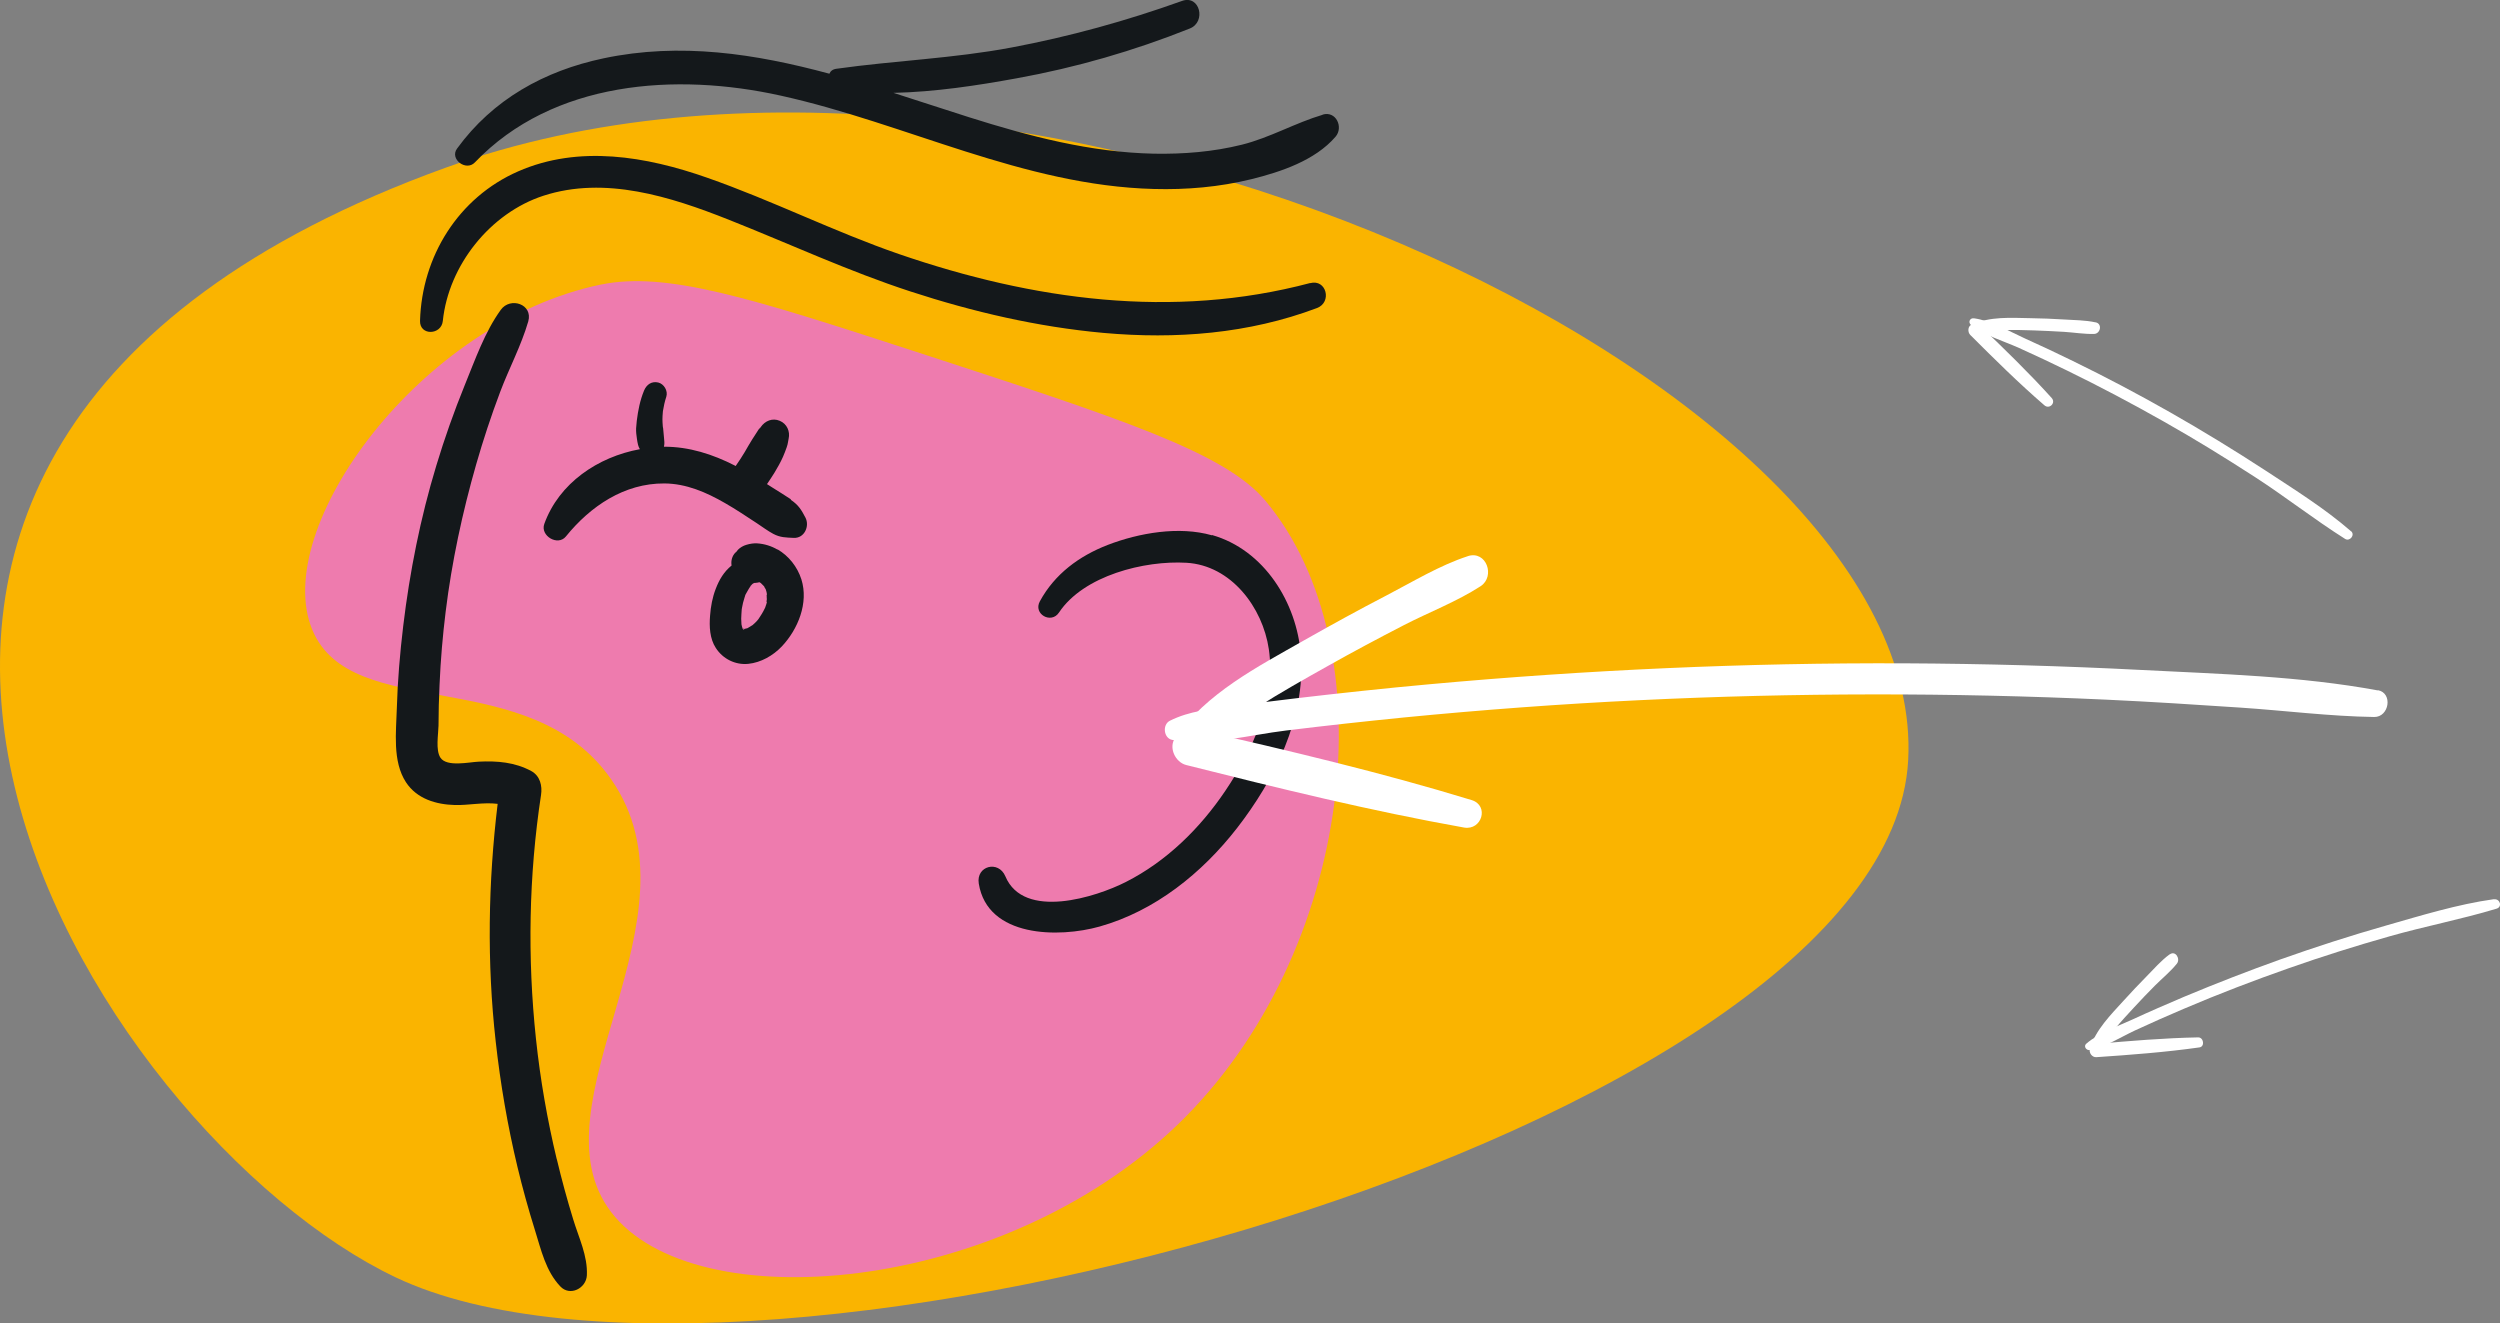 <?xml version="1.0" encoding="UTF-8"?>
<svg xmlns="http://www.w3.org/2000/svg" id="Capa_2" data-name="Capa 2" viewBox="0 0 191.95 101.61">
  <rect x="0" y="0" width="191.95" height="101.61" fill="#808080" stroke="none"/>
  <defs>
    <style>
      .cls-1 {
        fill: #fff;
      }

      .cls-2 {
        fill: #ee7bae;
      }

      .cls-2, .cls-3 {
        fill-rule: evenodd;
      }

      .cls-4 {
        fill: #14181b;
      }

      .cls-3 {
        fill: #fab400;
      }
    </style>
  </defs>
  <g id="ilustración">
    <path class="cls-3" d="m30.39,98.08c27.1,12.86,114.59-11.39,116.12-39.7,1.57-29.12-68.02-61.52-112.33-45.49-60.56,21.91-26.81,74.26-3.79,85.19Z"></path>
    <path class="cls-2" d="m46.14,21.85c5.01-1.03,11.45,1.01,24.13,5.14,15.86,5.17,23.79,7.75,26.9,11.47,9.43,11.29,6.88,34.72-6.73,47.87-13.56,13.1-37.17,15.06-43.52,6.73-6.29-8.26,7.38-22.66,0-33.23-6.24-8.95-19.93-4.22-22.94-11.47-3.24-7.8,8.29-23.65,22.15-26.51Z"></path>
    <g>
      <path class="cls-4" d="m100.6,21.73c-10.59,2.81-21.31,1.3-31.54-2.21-5.02-1.73-9.77-4.13-14.78-5.88-4.65-1.63-9.83-2.53-14.5-.48-4.59,2.01-7.39,6.53-7.53,11.48-.03,1.15,1.64,1.1,1.75,0,.44-4.27,3.64-8.28,7.72-9.61,4.73-1.54,9.77.07,14.21,1.83,4.67,1.85,9.2,3.96,13.98,5.52,4.81,1.57,9.76,2.72,14.81,3.18,5.56.5,11.15.07,16.4-1.91,1.17-.44.73-2.25-.53-1.91Z"></path>
      <path class="cls-4" d="m101.56,8.81c-2.12.63-4.05,1.76-6.21,2.3-2.21.55-4.48.73-6.75.69-4.87-.1-9.58-1.34-14.2-2.8-1.92-.61-3.86-1.25-5.8-1.87,3.18-.07,6.41-.56,9.47-1.12,4.54-.82,9-2.11,13.28-3.82,1.29-.51.77-2.61-.59-2.12-4.27,1.53-8.64,2.74-13.11,3.58-4.46.84-8.95,1-13.43,1.63-.3.04-.46.19-.54.38-5.67-1.53-11.44-2.43-17.35-1.18-4.54.96-8.49,3.15-11.24,6.93-.59.81.7,1.77,1.37,1.06,6-6.28,15.45-6.91,23.47-5.13,9.64,2.13,18.64,6.91,28.66,7.17,2.51.07,5.04-.15,7.48-.75,2.27-.56,4.9-1.44,6.47-3.26.63-.73.04-2.01-.99-1.7Z"></path>
      <path class="cls-4" d="m93.05,41.1c-2.52-.72-5.58-.19-8,.74-2.19.85-4.07,2.23-5.21,4.33-.53.97.87,1.77,1.47.86,1.89-2.84,6.56-4.01,9.79-3.82,3.43.2,5.85,3.43,6.32,6.63.57,3.87-1.24,7.76-3.34,10.88-1.94,2.88-4.52,5.42-7.64,7-2.26,1.15-7.83,2.95-9.25-.44-.53-1.25-2.26-.8-2.04.56.67,4.16,6.16,4.18,9.28,3.3,4.26-1.2,7.86-4.1,10.55-7.56,2.87-3.7,5.28-8.48,4.9-13.3-.31-4-2.8-8.05-6.82-9.2Z"></path>
      <path class="cls-4" d="m42.75,89.02c-.73-3.05-1.27-6.15-1.6-9.27-.66-6.22-.55-12.52.39-18.71.11-.7-.07-1.47-.75-1.84-1.26-.68-2.62-.79-4.03-.72-.73.03-2.45.43-2.94-.3-.39-.58-.16-1.82-.15-2.47,0-1.05.03-2.1.08-3.15.08-1.88.24-3.75.47-5.61.47-3.81,1.28-7.59,2.34-11.29.54-1.88,1.15-3.73,1.84-5.56.68-1.81,1.62-3.56,2.16-5.42.38-1.33-1.38-1.91-2.11-.89-1.23,1.7-1.98,3.86-2.77,5.79-.82,2.02-1.55,4.08-2.18,6.17-1.22,4.02-2.04,8.15-2.54,12.31-.25,2.09-.43,4.19-.49,6.3-.05,1.83-.35,4.09.7,5.7.84,1.28,2.31,1.71,3.76,1.75,1,.03,2.22-.23,3.28-.09-.73,6.06-.83,12.17-.15,18.24.36,3.24.91,6.46,1.67,9.63.39,1.63.84,3.25,1.34,4.85.48,1.53.83,3.15,1.95,4.33.74.79,1.99.15,2.04-.85.07-1.5-.62-2.88-1.05-4.3-.47-1.53-.89-3.07-1.26-4.63Z"></path>
      <path class="cls-4" d="m60.73,38.34c-.46-.31-.93-.59-1.4-.89-.15-.09-.3-.19-.44-.28.2-.29.39-.58.57-.87.24-.4.47-.8.66-1.23.1-.24.2-.48.28-.72.05-.15.09-.28.11-.44,0,0,0,0,0,0,0,0,0,0,0,.01,0,0,0-.01,0-.01.05-.34.03-.12,0-.02.02-.06.03-.15.04-.2.13-.57-.13-1.15-.68-1.38-.56-.24-1.13,0-1.46.48-.03.04-.06.09-.09.13,0,.01-.02.03-.03.05,0-.01.01-.02.02-.05.12-.24-.15.19-.15.19-.03.04-.06.09-.09.14-.1.16-.21.32-.31.48-.2.32-.39.65-.58.98-.2.34-.42.67-.64.99-.02.03-.04.05-.06.08-.02,0-.04-.02-.05-.03-1.7-.87-3.53-1.46-5.45-1.45,0,0,0-.01,0-.02.06-.24.02-.46,0-.69-.03-.26-.04-.51-.07-.76,0,.02,0,.02,0,.05,0-.05-.01-.1-.02-.14,0-.09-.02-.19-.02-.29,0-.17-.02-.33,0-.5,0-.09.01-.19.02-.28,0-.04,0-.08.01-.11.06-.37.14-.74.26-1.1.14-.44-.17-.98-.62-1.09-.51-.12-.9.16-1.09.62-.31.75-.46,1.53-.56,2.33-.02.19-.04.38-.05.57-.01.27.02.51.06.78.02.16.05.33.09.49.03.12.08.23.14.33-3.22.59-6.21,2.6-7.34,5.74-.33.91,1.04,1.73,1.66.96,1.88-2.32,4.48-4.09,7.56-4.07,1.68.01,3.22.68,4.66,1.51.84.48,1.64,1.02,2.45,1.55.41.27.82.58,1.25.81.54.29.99.28,1.57.31.83.04,1.24-.91.9-1.56-.32-.61-.53-.96-1.13-1.37Z"></path>
      <path class="cls-4" d="m60.51,33.91s0-.01,0-.03c0,0,0,.02,0,.02t0,0Z"></path>
      <path class="cls-4" d="m59.7,42.2c-.48-.28-1-.44-1.55-.48-.28-.02-.57.03-.84.11-.24.07-.47.2-.65.38-.08.1-.16.2-.24.31.12-.16.14-.19.05-.1-.26.26-.36.64-.3,1-.59.48-.95,1.09-1.22,1.8-.25.65-.38,1.35-.43,2.04-.07.84-.03,1.77.44,2.49.54.84,1.5,1.32,2.49,1.22.98-.1,1.9-.63,2.57-1.33,1.25-1.32,2.08-3.35,1.51-5.16-.31-.96-.96-1.79-1.83-2.3Zm-2.69,6.11s0,0,0,0c0,0,0,0,0,0,0,0,0,0,0,0,0,0-.01,0-.02,0,0,0,0,0,0,0,0,0,0,0,0,0-.02,0-.02,0,0,0Zm.03.02s0,0,0,0c0,0,0,0-.01,0,0,0,0,0,0,0,0,0,0,0,0,0Zm0,0s0,0,0,0c0,0,0,0,0,0,0,0,0,0,0,0Zm0,.01s0,0,0,0c0,0,0,0,0,0,0,0,0,0,0,0Zm.24-.04s.07-.03.13-.05c-.06.03-.11.06-.13.05Zm.42-.22s.07-.05.1-.08c-.03.03-.08.07-.1.08Zm1.19-1.89c-.03.13-.06.25-.11.37,0,0-.01.05-.03.09-.01.03-.02.05-.04.08-.13.28-.3.54-.48.81-.04.05-.08.1-.12.14-.09.1-.19.2-.29.28,0,0-.02.02-.03.03-.03.02-.06.04-.1.06-.02.01-.18.12-.3.18-.01,0-.03,0-.06.01-.06.01-.11.03-.17.05,0,0,0,0,0,0,.02.01,0,.02-.07.02.02,0,.04.01.06.03,0,0-.02,0-.05-.01.04.03.07.07-.02,0-.01,0,0,0-.02,0,0,0,0,0,0,0,0,0,0,0-.01,0,0,0,0,0,0,0h0s0,0,0,0c0,0,0,0,0,0,0,0,0,0,0,0,0,0,0,0,0,0,0,0,0,0,0,0,0,0,0,0,0,0,0,0,0,0,0,0,0,0,0,0,0,0,0,0,0,0,0,0h0s0,0,.01,0c0,0,0,0,0,0,0,0,0,0,0,0,0,0,0,0,0,0,0,0,0,0,0,0-.01-.02-.02-.03-.02-.02,0-.02-.01-.03-.02-.04-.01-.05-.03-.11-.05-.16-.01-.06-.02-.11-.04-.17,0-.15-.02-.29-.02-.44,0-.24.03-.47.04-.71,0-.04.01-.08.02-.12.02-.13.05-.26.08-.39.03-.13.07-.26.11-.38.02-.06.04-.12.06-.19,0-.01,0,0,0-.02.13-.22.24-.45.39-.66,0,0,.01-.02.02-.03,0,0,0,0,0-.01.02-.03.05-.08.05-.08,0,0,0,.02,0,.03,0,0,0,0,.01-.02.03-.03.06-.06.09-.09,0,0,0,0,0,0,.03-.02.07-.04.1-.06,0,0,0,0,0,0,.01,0,.04-.02.07-.03,0,0,0,0,0,0-.12.05.1,0,.16,0,.07,0,.13-.02.19-.04.04.02.07.04.11.06.03.03.07.06.1.1.04.04.07.07.11.11,0-.02-.02-.02-.03-.05,0,.02.02.04.03.05,0,.01.02.02.03.03.05.05.06.09.03.06.04.06.07.12.11.18.02.05.03.11.05.16.01.04.02.08.03.13,0,0,0-.01,0-.02,0,0,0,.02,0,.03,0,.02,0,.04.01.06.02.1,0,.1-.02.05,0,.1.02.22.01.3,0,.02,0,.03,0,.05-.01.16,0,.13.02-.08.02.07-.04.22-.05.29Z"></path>
      <path class="cls-4" d="m58.67,44.97s0,0,0,0c.03.06.05.09.06.1-.02-.03-.04-.06-.06-.1Z"></path>
      <polygon class="cls-4" points="57.01 48.32 57.02 48.32 57.02 48.32 57.01 48.32 57.01 48.32"></polygon>
      <path class="cls-4" d="m57.7,44.93s-.04.04-.04.05c0,0,0,0,0,.01,0,0,.03-.03.05-.06Z"></path>
      <path class="cls-4" d="m58.91,45.64s0-.08,0-.1c0,0,0,0,0,0-.01.05-.01.09,0,.11Z"></path>
      <path class="cls-4" d="m57.07,48.31s0,0-.01,0c0,0,0,0,0,0h-.01s0,0,0,0c0,0,0,0,0,0,0,0,0,0,0,0,0,0,0,0,0,0,0,0,0,0,0,0,0,0,0,0,0,0,.02,0,.03,0,.04,0,0,0-.02,0-.02-.01,0,0,0,0,.01,0,0,0,0,0,0,0,.04,0,.08-.02.08-.02-.02-.01-.06-.01-.11,0Z"></path>
      <polygon class="cls-4" points="57.05 48.33 57.05 48.32 57.05 48.32 57.05 48.33"></polygon>
      <polygon class="cls-4" points="57.05 48.32 57.03 48.31 57.04 48.32 57.04 48.32 57.05 48.32 57.05 48.32"></polygon>
      <polygon class="cls-4" points="57.05 48.33 57.05 48.33 57.05 48.33 57.05 48.33"></polygon>
    </g>
    <path class="cls-1" d="m182.57,53.01c-5.93-1.1-12.14-1.26-18.15-1.57s-12.1-.48-18.16-.51c-12.2-.05-24.39.5-36.54,1.61-3.42.31-6.84.68-10.25,1.08-1.63.19-3.25.4-4.87.61s-3.26.35-4.78,1.11c-.59.3-.48,1.35.19,1.47,2.82.49,5.91-.38,8.73-.72,3.01-.37,6.02-.7,9.03-1,6.03-.59,12.07-1.04,18.12-1.33,11.94-.58,23.9-.59,35.84-.04,3.43.16,6.86.38,10.29.61s6.85.67,10.27.72c1.15.02,1.46-1.84.28-2.06h0Z"></path>
    <path class="cls-1" d="m112.71,42.7c-2.16.7-4.24,1.97-6.26,3.02-2.14,1.11-4.25,2.27-6.35,3.46-3.57,2.03-7.46,4.03-9.87,7.47-.53.75.01,1.88.85,2.09,7.07,1.78,14.15,3.52,21.33,4.8,1.37.24,1.95-1.69.58-2.11-6.96-2.13-14.06-3.8-21.16-5.43l.85,2.09c.89-1.66,2.3-2.79,3.87-3.79,1.76-1.12,3.59-2.15,5.41-3.17,1.92-1.08,3.87-2.12,5.83-3.13s4.07-1.81,5.89-2.99c1.15-.75.45-2.77-.98-2.31h0Z"></path>
    <path class="cls-1" d="m191.48,69.04c-2.79.39-5.57,1.25-8.27,2.02s-5.43,1.65-8.11,2.6c-2.49.89-4.96,1.85-7.4,2.87-1.34.57-2.68,1.15-4,1.76-1.17.54-2.54,1-3.52,1.85-.23.2.02.54.28.48,1.21-.24,2.35-.98,3.46-1.5,1.25-.58,2.52-1.14,3.79-1.68,2.65-1.13,5.34-2.16,8.05-3.11,2.53-.89,5.1-1.7,7.68-2.43,2.73-.78,5.53-1.31,8.24-2.13.48-.14.27-.79-.2-.72h0Z"></path>
    <path class="cls-1" d="m166.59,73.27c-.66.48-1.23,1.14-1.8,1.72s-1.17,1.21-1.73,1.83c-1,1.1-2.15,2.24-2.6,3.7-.09.3.16.67.49.65,2.65-.18,5.3-.38,7.92-.75.44-.06.33-.78-.1-.77-2.61.05-5.22.27-7.82.5l.49.65c.13-.7.5-1.27.95-1.81.47-.57.98-1.12,1.48-1.66s1.05-1.12,1.59-1.66,1.19-1.07,1.68-1.68c.29-.36-.1-1.04-.55-.71h0Z"></path>
    <path class="cls-1" d="m180.51,40.79c-2.01-1.75-4.34-3.2-6.56-4.66-2.41-1.57-4.86-3.07-7.36-4.49s-4.91-2.69-7.43-3.92c-1.22-.6-2.46-1.18-3.7-1.74s-2.55-1.35-3.89-1.54c-.33-.05-.49.32-.22.53,1.04.8,2.48,1.21,3.68,1.75s2.47,1.14,3.7,1.74c2.52,1.23,4.99,2.54,7.43,3.92s4.69,2.77,6.98,4.25,4.56,3.26,6.92,4.75c.36.22.78-.31.46-.59h0Z"></path>
    <path class="cls-1" d="m160.89,24.75c-.77-.17-1.63-.17-2.42-.22-.85-.05-1.71-.09-2.57-.1-1.52-.03-3.1-.14-4.52.49-.31.14-.31.59-.1.8,1.85,1.85,3.71,3.69,5.69,5.4.38.33.9-.18.56-.56-1.75-1.94-3.63-3.76-5.52-5.57l-.1.8c.62-.37,1.31-.44,2.03-.45.75-.01,1.5,0,2.25.03s1.53.06,2.3.11,1.54.18,2.3.16c.49-.02.64-.78.12-.89h0Z"></path>
  </g>
</svg>

